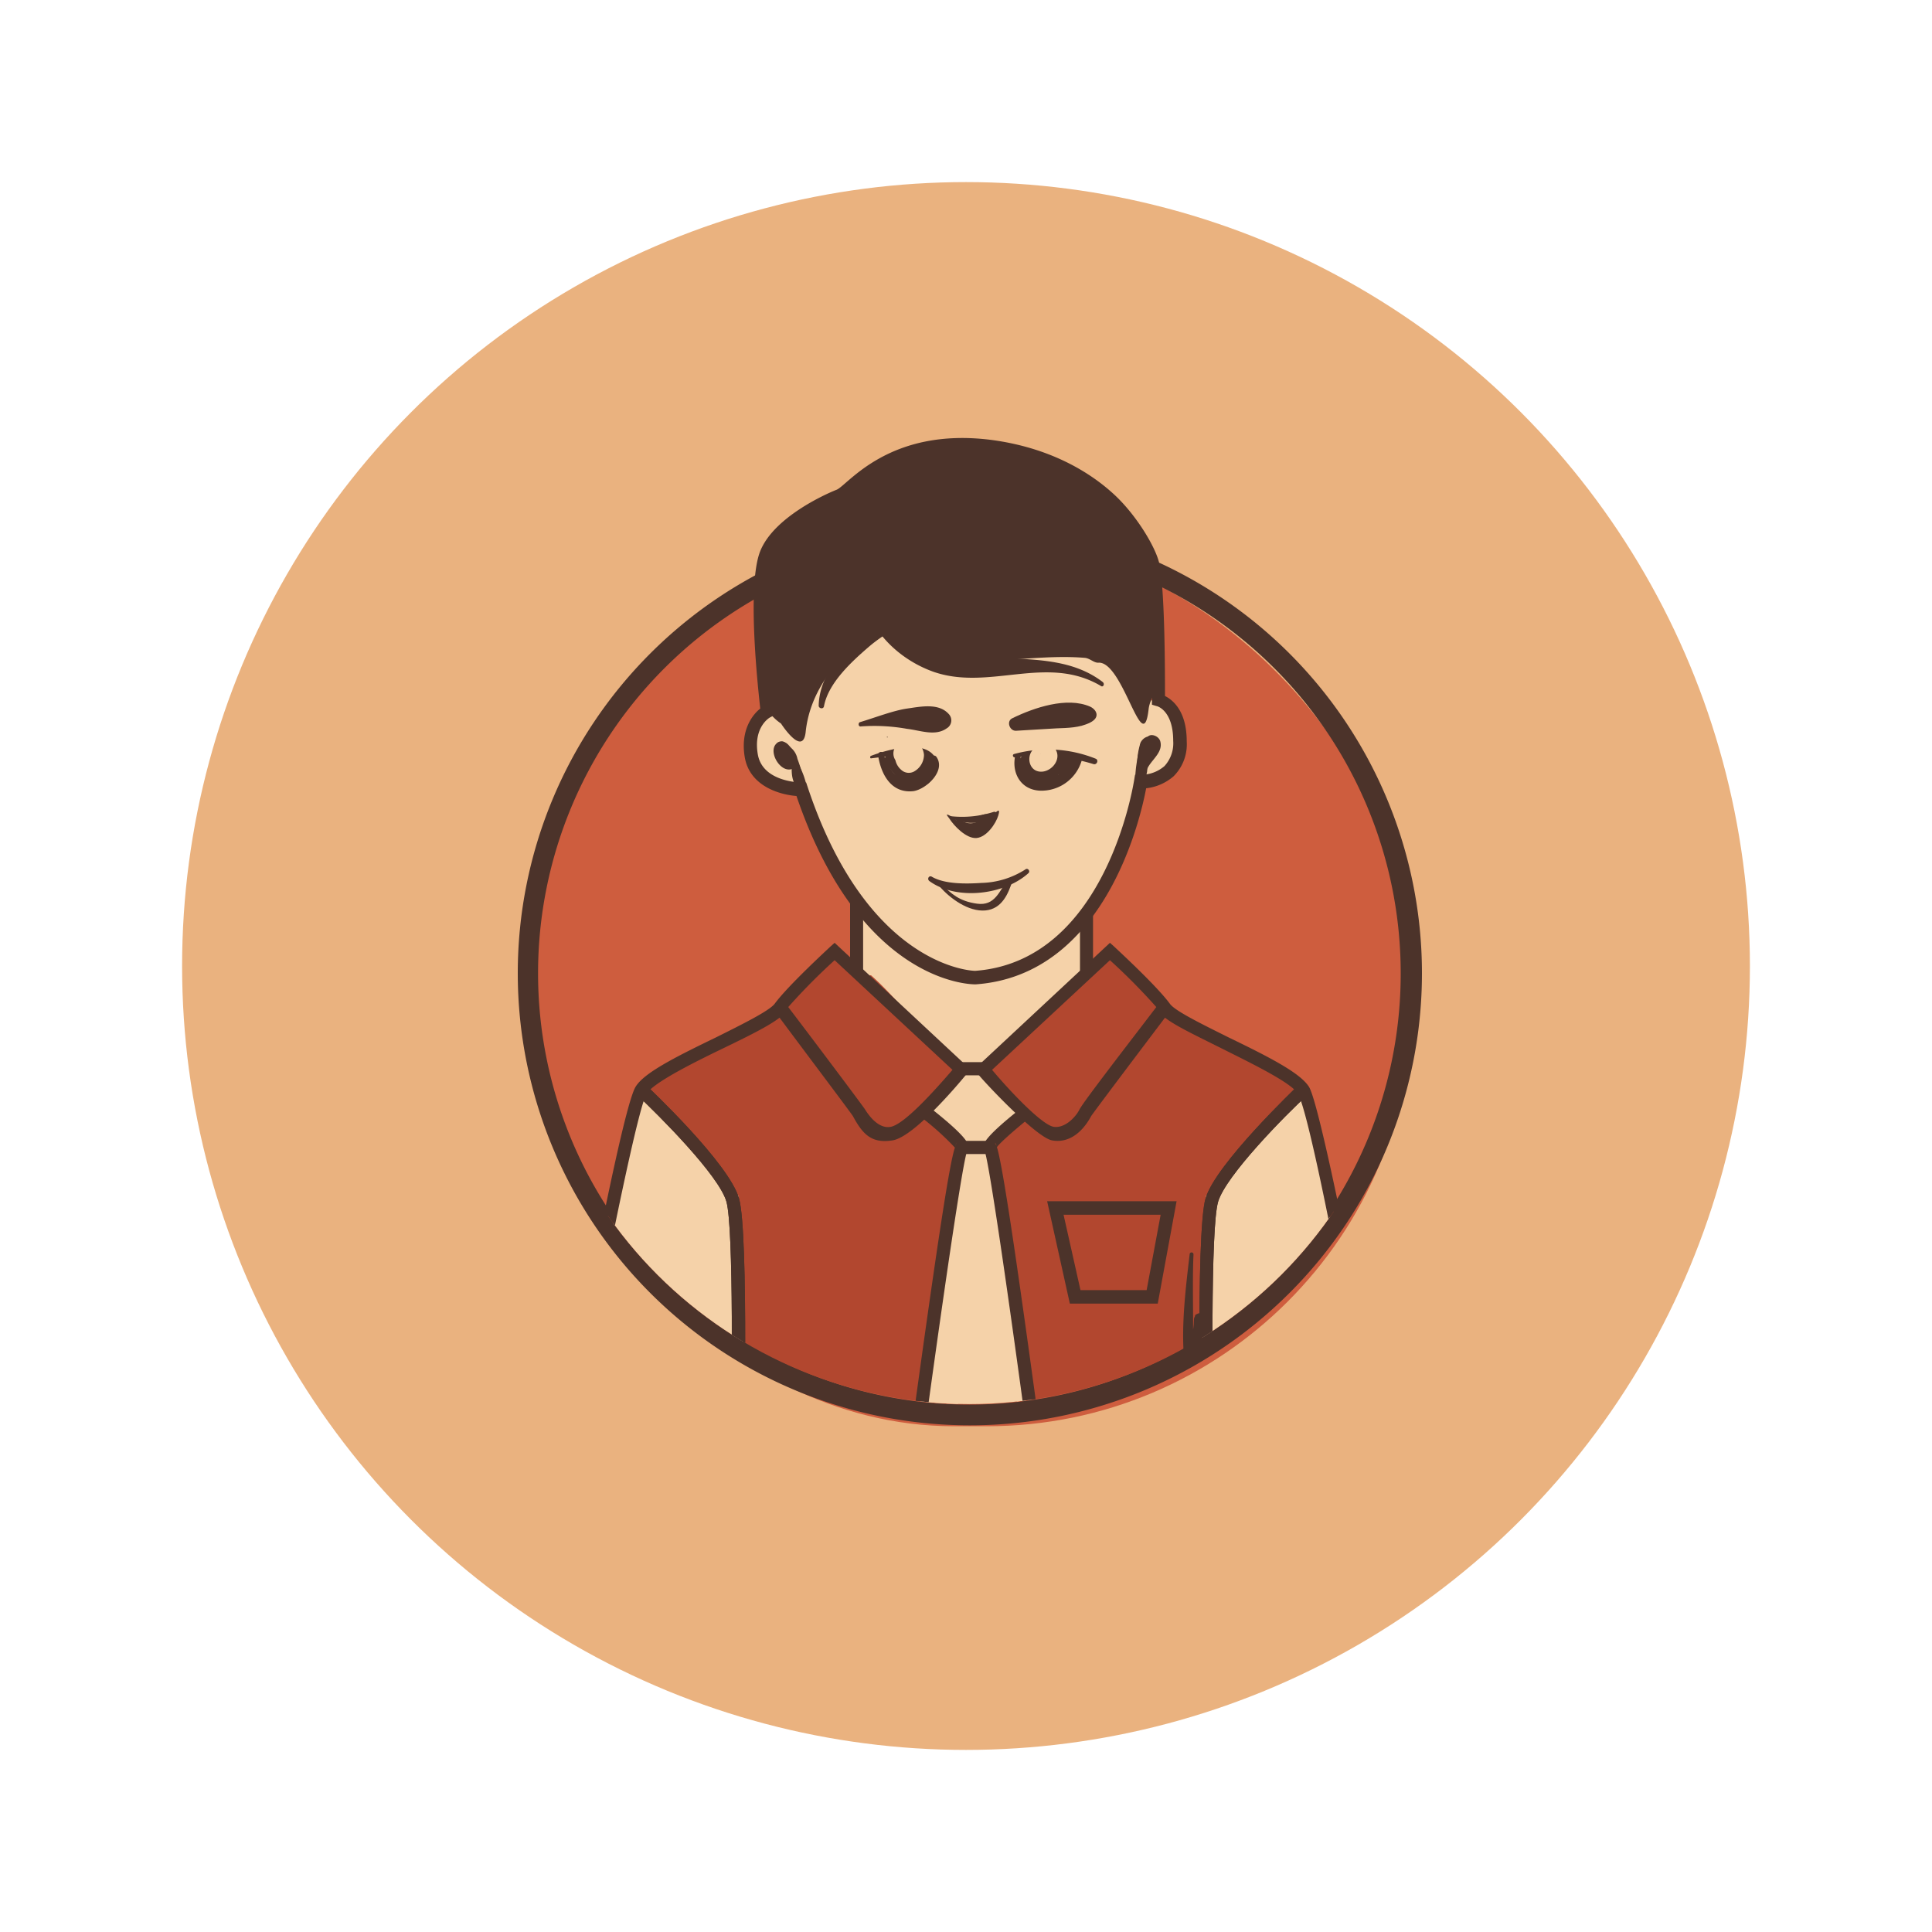 <?xml version="1.0" encoding="UTF-8"?> <svg xmlns="http://www.w3.org/2000/svg" xmlns:xlink="http://www.w3.org/1999/xlink" id="Слой_1" data-name="Слой 1" viewBox="0 0 400 400"> <defs> <style>.cls-1{fill:none;}.cls-2{fill:#eab27f;}.cls-3{fill:#ce5d3e;}.cls-4{fill:#4c332a;}.cls-5{clip-path:url(#clip-path);}.cls-6{fill:#f5d2a9;}.cls-7{fill:#b2472f;}</style> <clipPath id="clip-path"> <path class="cls-1" d="M292,199.4a91.3,91.3,0,0,1-182.6,0c0-50.4,40.9-110.1,91.3-110.1S292,149,292,199.4Z"></path> </clipPath> </defs> <title>ВОЗРАСТ</title> <circle class="cls-2" cx="200" cy="200" r="162.3"></circle> <rect class="cls-3" x="109.4" y="112.3" width="183" height="182.99" rx="88.1"></rect> <path class="cls-4" d="M179.7,153c5.4.6,13.2-.7,17.5-4,2.4-1.9.3-5.8-2.4-5.8s-5.5,1.2-8.1,2.3a41.7,41.7,0,0,0-8,3.9,2,2,0,0,0,1,3.6Z"></path> <path class="cls-4" d="M200.7,107.9a93.6,93.6,0,1,0,.2,0Zm0,182.9A89.3,89.3,0,1,1,290,201.5h0v.1a89.2,89.2,0,0,1-89.2,89.2Z"></path> <g class="cls-5"> <path class="cls-6" d="M228.6,183.9c.6-3,2.2-5.6,3.5-8.4a47.06,47.06,0,0,0,3.4-11,4.77,4.77,0,0,1,.9-2.7c.8-1.1,2.2-1.3,3.5-1.8,4.8-2,6.7-8.9,3.6-13a5,5,0,0,0-4.1-2.2,22.66,22.66,0,0,0-2.4.7c-2.9.9-2.1-8.5-3.8-11.1s-2.6-4.2-4.6-5.5-5,6.8-6,6.6c-6.8-1.3-13.7.1-20.7.6-4.2.3-7.1-5.7-11.2-7s-6,2.6-8.8,0c-1.3,3-8.8-3.2-10.3-.3s-2.3-1.6-4.6.5c-4.5,4.1-2,19.2-7.2,18.9s-5.8,4.4-5,8a8.41,8.41,0,0,0,6.6,6.1,8.57,8.57,0,0,1,3.6.7,6.77,6.77,0,0,1,1.9,2.5c2.5,4.9,4.9,9.9,6.1,15.2,5.6,4.5,6.7,13.1,3.6,19.5a36.91,36.91,0,0,0,5.8,5.3A142.36,142.36,0,0,1,199,221c2.3-.5,4-1.2,6.2-.6a227.86,227.86,0,0,1,20.3-20.1A16.79,16.79,0,0,1,228.6,183.9Z"></path> <path class="cls-7" d="M285.8,306.6c-.4-3.3-4.8-2.4-7.1-2.4H135.2c-4.3,0-13.4,1.8-17.4,0-1.7-.8-1.2-.5-1.3-2.9-.4-6.5,2.4-14.5,3.6-20.8,2.6-13.8,5.4-27.6,8.6-41.3,1.6-6.9,3.6-14.2,9.1-18.6a38.39,38.39,0,0,1,7.2-3.8c4.9-2,12.8-3.7,16.5-7.5s6.2-9.1,10.9-12.7c11.1,5.1,17.1,17.2,26.9,24.4,6.1-.3,10-4.5,14.6-8.7l12.4-11.5c2.3-2.2,2.8-3.3,5.6-2.1s4.5,4.3,6.2,5.9c5.2,4.8,10.5,9.8,17,12.5,4.3,1.7,9.1,2.6,12.4,5.8s4.2,7.6,5.1,11.9l7.9,36.4c2.5,11.7,5,23.5,6,35.4"></path> <path class="cls-6" d="M215,304.4l-9.4-67.7a17.2,17.2,0,0,0,5.2-3.7,2.16,2.16,0,0,0,.8-1.5,3.32,3.32,0,0,0-.6-1.9,24,24,0,0,0-4.9-6c-2.1-1.6-4.8-2.5-7.2-1.5l-7.1,9,6.3,4.8c.7.6.5.9.9,1.7s-.6,3.3-1,4.9c-5.4,19.8-7,40.2-8.4,60.7l-.6-1.6a8.61,8.61,0,0,0,0,3.2c.4-.2,1.2-.7,1.6-.6h25.2"></path> <path class="cls-6" d="M214.3,298.6c-.3-.4-22.9-11.4-22.9-11.4l-.7,5.2,24.5,12.9"></path> <path class="cls-6" d="M213.3,285.3l-19.9-9.8-.7,5.2,21,11.1C213.5,289.7,213.4,287.5,213.3,285.3Z"></path> <path class="cls-6" d="M212.2,275.3l-.9-3.6c-6.7-3.4-15.9-7.8-15.9-7.8l-.7,5.2,18,9.5C212.6,277.5,212.4,276.4,212.2,275.3Z"></path> <path class="cls-6" d="M207.5,257.2l-10-5-.8,5.2,12.5,6.6C208.6,261.7,208,259.5,207.5,257.2Z"></path> <path class="cls-6" d="M206.5,244.4V244l-7-3.4-.7,5.2,7.7,4.1A50.45,50.45,0,0,1,206.5,244.4Z"></path> <polygon class="cls-6" points="116.1 305.3 132.8 225.6 152.9 247.6 154.6 304.8 116.1 305.3"></polygon> <polygon class="cls-6" points="286.5 305.3 269.9 225.6 249.7 247.6 248.1 304.8 286.5 305.3"></polygon> <rect class="cls-4" x="198.8" y="219.9" width="4.9" height="2.73"></rect> <rect class="cls-4" x="199" y="236.2" width="6" height="2.73"></rect> <path class="cls-6" d="M168.1,163.2c2.7,14.9,13.1,32.9,27.7,38.9.8.3,1.1-.9.5-1.3-13-8.5-20.8-24.4-27.5-37.9C168.6,162.4,168,162.8,168.1,163.2Z"></path> <path class="cls-6" d="M177.9,189c.4,3.9-1.2,8.9,1.1,12.4a1,1,0,0,0,1.33.49h0a1,1,0,0,0,.57-.79c1.4-3.9-1.4-8.4-1.9-12.2C178.9,188.2,177.8,188.4,177.9,189Z"></path> <path class="cls-6" d="M223,193.8v4c-.1,1.1-.3,2.1.4,2.9a.61.61,0,0,0,.85,0l.05-.07c.6-.9.2-1.9,0-3s-.5-2.6-.7-3.9-.6-.3-.6.1Z"></path> <path class="cls-6" d="M221.9,193.8c-.1,1.2-.2,2.4-.4,3.6s-.5,1.8.3,2.6a.89.89,0,0,0,1.2,0c.8-.8.5-1.6.3-2.6a21.8,21.8,0,0,1-.4-3.6.5.5,0,0,0-1,0Z"></path> <path class="cls-6" d="M214.2,198.5c6.1-2.9,10.5-9.9,14.1-15.4s7.5-13.6,6.9-21.3c-.1-1-1.6-1.3-1.8-.2-1.4,6.9-3.2,13-6.9,19.2s-7.4,14.1-12.8,16.8C213,197.9,213.6,198.8,214.2,198.5Z"></path> <path class="cls-6" d="M220.9,195.2a28,28,0,0,0-.1,2.9,6.53,6.53,0,0,1-.3,3.1c-1.2,2.7,3.1,3.5,3.1.9a26.15,26.15,0,0,0,0-2.8,3.84,3.84,0,0,0-.8-2.3,1,1,0,0,0-1.34-.46h0a1,1,0,0,0-.46.46,3.84,3.84,0,0,0-.8,2.3v2.8l2.9-1.2c-1.3-1.4-1.1-4-1.1-5.7a.61.61,0,0,0-.79-.31.59.59,0,0,0-.31.31Z"></path> <path class="cls-6" d="M209.9,201.2c6.9-5.1,13-10.8,17.6-18.1s8.6-14.4,7.3-21.5c-.1-.9-1.4-.8-1.6,0-4,15.5-10.7,28.8-23.8,38.7-.6.4-.1,1.3.5.9Z"></path> <path class="cls-6" d="M157.6,148.9c-1.8,2.9-2.7,6.7-1,9.9s4.9,5.1,8.3,4.2a1.31,1.31,0,0,0,.94-1.58,1.29,1.29,0,0,0-.64-.82c-4-2.3-9.1-5.8-6.7-11.2.4-.6-.6-1.2-.9-.5Z"></path> <path class="cls-6" d="M235.1,161c3.9-.3,7.5-2.8,8.2-6.8a8.2,8.2,0,0,0-5.6-9.4c-1-.3-1.5,1.1-.7,1.7,2.5,1.7,4.4,4.2,4,7.4a7,7,0,0,1-6.1,6.1c-.5.1-.4,1.1.2,1Z"></path> <path class="cls-4" d="M183.7,152.7c.1,0,.1-.2,0-.2S183.6,152.7,183.7,152.7Z"></path> <path class="cls-4" d="M117.5,305.4h-2.7c0-.5,13.4-75,16.8-80.4,1.7-2.8,7.7-5.9,16.6-10.2,5.2-2.6,11.1-5.5,12.2-7,2.8-3.8,11.1-11.4,11.5-11.8l.9-.8,28.1,26.2-.8,1c-1.8,2.2-10.9,13-15.3,13.7s-6.2-1.3-8.2-5c-.5-.8-9.1-12.2-15.2-20.4-2.2,1.7-6.2,3.7-12,6.5s-14,6.9-15.5,9.2C131.2,230.6,118,301,117.5,305.4Zm45.7-96.9c5.1,6.7,15.4,20.4,15.9,21.2s2.6,4.1,5.3,3.6,8.5-6.8,12.8-11.8l-24.4-22.7A127.33,127.33,0,0,0,163.2,208.5Z"></path> <path class="cls-4" d="M190.2,305.5l-2.7-.4c7.1-52.2,9.2-64.5,10.2-67.5a56.57,56.57,0,0,0-7.4-6.6l1.7-2.1c8.6,6.7,8.5,8,8.5,8.6a1.19,1.19,0,0,1-.3.9C199,241.9,193.6,280.2,190.2,305.5Zm8-69a1.2,1.2,0,0,0-.4.9A1.38,1.38,0,0,1,198.2,236.5Z"></path> <path class="cls-4" d="M154,305.3h-2.8c.4-17.2.7-51.1-.8-56.5s-14-17.9-18.6-22.2l1.9-2c.7.7,17.2,16.2,19.3,23.5S154,303.3,154,305.3Z"></path> <path class="cls-4" d="M201.9,203.8c-1.4,0-23.9-.6-37-39-3.8-.3-9.7-2.2-10.7-8s1.8-9,3.2-10.1c-.5-4.6-2.8-25.6,0-32.6s13.5-11.8,15.8-12.7S184,88.3,205.4,91.1c12.6,1.7,20.8,7.1,25.4,11.4s8.5,10.9,9.2,14.1c1.2,5.4,1.2,23.1,1.2,27.5,1.6.8,4.5,3.1,4.5,9.4a9.36,9.36,0,0,1-2.7,7.2,10.36,10.36,0,0,1-5.7,2.5c-1.2,6.4-8.6,38.7-35.3,40.6ZM198.6,93.4c-16.7,0-23.1,9.4-23.4,9.9l-.2.4h-.5c-.1.1-11.8,4.5-14.5,11.3s.2,31.8.2,32.1l.2.9-.9.5c-.1,0-3.6,2-2.6,7.7s8.7,5.8,9,5.8h1l.3.9c12.3,37,33.7,38.1,34.7,38.1,27.2-2,32.8-39,32.9-39.4l.2-1.2h1.2a7.35,7.35,0,0,0,4.9-1.8,7,7,0,0,0,1.8-5.2c0-6.3-3.3-7.2-3.4-7.2l-1-.3v-1c0-.3.1-22-1.2-27.8S226.1,96.6,205,93.8A48.88,48.88,0,0,0,198.6,93.4Z"></path> <path class="cls-4" d="M213.8,305.5l-.7-5.2c-4.8-35.7-8.3-59.2-9.2-61.9a1.19,1.19,0,0,1-.3-.9c0-.6-.1-1.9,8.5-8.6l1.6,2.1c-3,2.4-6.5,5.4-7.3,6.5.9,2.9,2.9,14.3,9.4,62.4l.8,5.2ZM206,236.6l.3.6A.91.91,0,0,0,206,236.6Z"></path> <path class="cls-4" d="M154,305.3h-2.8c.4-17.2.7-51.1-.8-56.5s-14-17.9-18.6-22.2l1.9-2c.7.7,17.2,16.2,19.3,23.5S154,303.3,154,305.3Z"></path> <rect class="cls-4" x="176" y="186.6" width="2.7" height="14.26"></rect> <path class="cls-4" d="M248.6,305.3c0-2-1.1-50.1,1-57.2s18.6-22.8,19.3-23.5l1.9,2c-4.7,4.3-17,16.8-18.6,22.2s-1.2,39.3-.9,56.5Z"></path> <path class="cls-4" d="M285.5,307.1l-.6-.4H115.1V304h169c-.8-9.4-12.4-72.7-15.4-77.6-1.5-2.3-9.3-6.1-15.5-9.2s-9.8-4.8-12-6.5c-6.2,8.2-14.8,19.6-15.3,20.4-2,3.7-4.9,5.6-8.1,5s-13.5-11.5-15.3-13.7l-.8-1,28.1-26.2.9.8c.4.4,8.7,8,11.5,11.8,1,1.5,7,4.4,12.2,7,8.9,4.3,14.8,7.4,16.6,10.2s7.4,30.4,9.6,41.8c7.3,38.2,6.3,39.1,5.8,39.6Zm-80.1-85.6c4.2,5,10.5,11.5,12.8,11.8s4.5-2,5.3-3.6,10.8-14.5,15.9-21.2a127.33,127.33,0,0,0-9.6-9.7Z"></path> <path class="cls-4" d="M248.6,305.3c0-2-1.1-50.1,1-57.2s18.6-22.8,19.3-23.5l1.9,2c-4.7,4.3-17,16.8-18.6,22.2s-1.2,39.3-.9,56.5Z"></path> <rect class="cls-4" x="223.6" y="189.3" width="2.7" height="12.33"></rect> <path class="cls-4" d="M158.5,116.3a198.41,198.41,0,0,0,.1,27.8,7.48,7.48,0,0,0,.6,3.3,10.18,10.18,0,0,0,2.5,2.4s4.5,7,5.1,1.8c1.4-13.9,15.3-21.5,15.1-21.8,5,5.3,13.7,7,20.9,7s14.6-1.2,21.8-.6c1.1.1,1.9,1.1,2.9,1,5.1-.1,9.1,20,10.3,9.7.3-2.9,2.8-4.9,2.8-7.8.1-6,.1-12-1-17.8s-3.6-11.6-7.8-15.8a43.28,43.28,0,0,0-9.7-6.6c-8.7-4.6-18.5-8.7-28.2-6.9s-15,7-22,11.5S158.9,109.6,158.5,116.3Z"></path> </g> <path class="cls-4" d="M178.4,122.8c1.5,7.7,7.6,13.7,14.9,16.3,11.6,4,23.4-3.7,34.6,2.9.5.4.9-.4.4-.8-6-4.6-13.5-4.6-20.8-5-12.3-.6-20.3-4-27.4-14.1a.92.92,0,1,0-1.73.63Z"></path> <path class="cls-4" d="M170.6,146.2c.9-4.8,5.7-9.2,9.3-12.3s9-5.8,13.5-8.9a1.5,1.5,0,0,0-1.5-2.5c-8.5,3.6-22.2,13.1-22.4,23.6,0,.6,1,.8,1.1.1Z"></path> <path class="cls-4" d="M194.6,183.6c2.1,2.4,5.9,5.2,9.4,4.9s4.8-3.6,5.6-6.1c.2-.6-.6-.8-.9-.4-1.8,2.5-2.7,5.6-6.4,5.1s-5.4-2.1-7.3-4c-.3-.3-.7.1-.4.5Z"></path> <path class="cls-4" d="M164,156.6c0,1.7-.3,3.3.2,4.9a19.65,19.65,0,0,0,2.2,4.6.81.81,0,0,0,1.13.08.82.82,0,0,0,.27-.68c-.5-1.5-.8-3.1-1.3-4.6s-1.3-2.9-1.8-4.4-.7-.4-.7.1Z"></path> <path class="cls-4" d="M236.2,153.8a42.16,42.16,0,0,0-1,5.1,52.39,52.39,0,0,0-.3,5.6.7.7,0,0,0,1.3.2,41.26,41.26,0,0,0,1.3-5,21.8,21.8,0,0,0-.3-5.7c0-.6-.9-.8-1-.2Z"></path> <path class="cls-4" d="M164.4,158.6a7.09,7.09,0,0,0-1-3.5,4.2,4.2,0,0,0-1.1-1.5,1.39,1.39,0,0,0-1.6.4c-1.7,1.7.9,6.1,3.3,5.2a.9.9,0,0,0,.51-1.16h0a16.52,16.52,0,0,0-1.1-1.4,3.4,3.4,0,0,1-.6-1.5c0-.1-.1-.2-.1-.4s-1.1.8-.6,1l.8.9a5.49,5.49,0,0,1,.8,2.1.4.4,0,0,0,.56.09h0a.52.52,0,0,0,.14-.19Z"></path> <path class="cls-4" d="M161.5,154.5c1.8-.1,2,2.7,2.7,3.9s.9.2.9-.3-1.6-5.5-3.8-4.4c-.3.2-.2.8.2.8Z"></path> <path class="cls-4" d="M236.3,159.1a26,26,0,0,1,.8-4c.1-.2.1-.5.3-.7s.9-.8.8-.1a2.83,2.83,0,0,1-1.2,1.6l1.6.4a3.41,3.41,0,0,1,.1-2c.5-1.2-1.4-1.7-1.9-.5s-1,2.3-.4,3.4a.89.89,0,0,0,1.27.13h0c.7-.8.7-2,1-3l-1.9-.5a5.11,5.11,0,0,0,0,3,1,1,0,0,0,1.6.4c1-1.1,2.4-5-.4-4.8a2.3,2.3,0,0,0-2,1.9,14.63,14.63,0,0,0-.5,4.7c.1.3.7.5.8.1Z"></path> <path class="cls-4" d="M237.4,157.9a7.79,7.79,0,0,0,.7-2c.1-.5-.5-.8-.7-.4a20.18,20.18,0,0,0-1,2.1c-.2.6.8.9,1,.3Z"></path> <path class="cls-4" d="M162,154.4c3.1,1.4,3.4,7.4,4.1,10.2a.4.4,0,1,0,.8-.1h0a32,32,0,0,0-1.8-7.4,4,4,0,0,0-2.9-3.1c-.2-.1-.4.3-.2.4Z"></path> <path class="cls-4" d="M237.3,160.8c-.5-2.8,3.8-4.4,2.9-7.4-.5-1.4-2.9-1.8-2.8,0s.6.8.9.4l.5,1-.3.7a2.3,2.3,0,0,1-.5.8l-1.3,1.8a3.51,3.51,0,0,0-.2,3c.1.5.8.3.8-.3Z"></path> <path class="cls-4" d="M246.3,259.7c-.8,6.9-1.7,14.1-1.2,21a.9.9,0,0,0,1.7.4c1.6-2.5,1.9-5.1,2-8h-1.6c-.1,2.1-.2,4.2-.4,6.3h1.8c.1-2.3.1-4.5,0-6.7,0-.7-1.1-.9-1.2-.2a61.37,61.37,0,0,0-.6,6.9c0,1.1,1.7,1.1,1.8,0s.1-4.2.2-6.3-1.5-1-1.6,0a15.26,15.26,0,0,1-1.9,7.2l1.6.4c.3-7-.1-14,.2-21a.4.4,0,0,0-.8,0Z"></path> <path class="cls-4" d="M239.7,269.9H221.5l-4.7-21.2h26.8Zm-16-2.8h13.7l2.9-15.6H220.2Z"></path> <path class="cls-4" d="M178.2,150.4a38.61,38.61,0,0,1,9.6.5c2.7.3,5.8,1.6,8.2-.1a1.9,1.9,0,0,0,.71-2.59,1.77,1.77,0,0,0-.31-.41c-2.1-2.3-5.8-1.5-8.6-1.1s-6.4,1.8-9.7,2.8c-.5.1-.4,1,.1.9Z"></path> <path class="cls-4" d="M225.7,146.3c-4.8-2.1-11.6.2-16.1,2.4-1.3.6-.6,2.6.7,2.6l8.4-.5c2.4-.1,4.8-.1,7-1.2s1.3-2.7,0-3.3Z"></path> <path class="cls-4" d="M198.7,170c1.6.5,4.1.6,5.5-.4s.2-1.1-.4-1l-2.3.7h-2.7C198.4,169.3,198.4,169.8,198.7,170Z"></path> <path class="cls-4" d="M196.5,169.4c1,1.6,3.6,4.3,5.7,4.1s4-3,4.5-4.7-.4-.7-.8-.4-2.1,3.7-4.1,3.5-3.3-2-4.9-2.9-.5.2-.4.4Z"></path> <path class="cls-4" d="M196.9,169.5a15.59,15.59,0,0,0,9.1-.2c.7-.3.5-1.4-.3-1.2a21.37,21.37,0,0,1-8.7.9C196.7,168.9,196.7,169.4,196.9,169.5Z"></path> <path class="cls-4" d="M198.3,170.5a4,4,0,0,0,5.36,1.8,3.89,3.89,0,0,0,1.64-1.5,1.1,1.1,0,0,0-1.7-1.4.89.89,0,0,1-.7.3l.6,2.1,1.4-.8c.6-.4.5-1.7-.4-1.6a7.29,7.29,0,0,0-1.6.3c-1,.4-1,2.3.3,2.1a3.86,3.86,0,0,0,2-.8l-1.6-1.6c-1.4,1.1-3.1,1.5-4.6.4S198.1,170.1,198.3,170.5Z"></path> <path class="cls-4" d="M204.8,170.4c.5,0,.5-.6,0-.6a.3.3,0,0,0,0,.6Z"></path> <path class="cls-4" d="M192.4,182.4c5.6,4.1,15.5,2.9,20.5-1.6.5-.4-.1-1.2-.6-.8a17.63,17.63,0,0,1-9.1,2.8c-3.1.2-7.6.3-10.3-1.3-.6-.3-1,.5-.5.9Z"></path> <path class="cls-4" d="M180.4,157l6.4-.8a13.57,13.57,0,0,1,6,1.1c.4.1.9-.4.6-.8-2.5-3.4-9.9-1.2-13.1,0C180.1,156.6,180.1,157.1,180.4,157Z"></path> <path class="cls-4" d="M181.8,156.4c.6,3.9,2.7,7.9,7.3,7.4,2.7-.4,6.9-4.3,4.7-7.2a.71.71,0,0,0-1,.08h0c-.6.9-.5,1.8-.9,2.7a4.11,4.11,0,0,1-3.6,2.1c-3.1,0-4.5-2.9-5.4-5.4-.2-.7-1.2-.4-1.1.3Z"></path> <path class="cls-4" d="M210.2,156.4c-.8,3.6,1.1,7.1,5.1,7.3a8.7,8.7,0,0,0,8.8-6.8c.1-.5-.6-1-1-.5s-2.8,3.9-5.4,4.6-6.6-1.2-6.4-4.5a.6.6,0,0,0-1.1-.1Z"></path> <path class="cls-4" d="M210.2,156.8a38.61,38.61,0,0,1,16.2,1.4c.7.2,1.1-.8.5-1.1a26.54,26.54,0,0,0-16.9-1c-.5.1-.3.8.2.7Z"></path> <path class="cls-4" d="M215.3,157.4a9,9,0,0,0-.5,3.3.6.6,0,1,0,1.2.1,11.9,11.9,0,0,0,.5-3.8.79.79,0,0,0-1-.47.78.78,0,0,0-.47.47c-.1,1.4-.1,2.7-.1,4a.91.91,0,0,0,1.06.71.92.92,0,0,0,.64-.51,9,9,0,0,0,.6-3.9.9.9,0,0,0-1.8,0v4.3a1,1,0,0,0,1.11.87,1,1,0,0,0,.79-.57l1.2-4.3-2-.3c-.1,1.3-.3,2.7-.4,4s1.9,1.5,2.2.3l.8-4-2.2-.3c-.1.8-.3,1.6-.4,2.4a2.15,2.15,0,0,1-.2.9c-.1.3,0,.3.2,0s-.5-1.3-.9-1.6-.3.9-.8,1.4l.9-.4c-.5-.3-.5-.5-.1-.7l-1.6-.4.6-1.3c.2-.2.2-.3-.1-.5l-.3,2.4,3.9.8a6.78,6.78,0,0,0,4.6-1.2l-2.2-1.7c-.1.2-.1.5-.2.7a1.19,1.19,0,0,0,1,1.39h0a1.26,1.26,0,0,0,.74-.1l.7-.3c1.4-.7.5-2.7-.8-2.8a56.1,56.1,0,0,1-6.2-.5c-2.1-.4-3.2-.4-4.3.9a2.09,2.09,0,0,0-.3,2.4c1.4,1.8,4.5,3.4,6.2,1s-1.3-4.7-3.5-3.4-1.8,4.5.2,5.7a3.4,3.4,0,0,0,5.1-2.9c.1-2.4-2.5-3.8-4.6-3a3.2,3.2,0,0,0-1.88,4.12h0a3.14,3.14,0,0,0,.68,1.08c1.8,1.9,4.2.8,4.3-1.6s-1.6-5.3-3.6-3.2-.6,5.1,1.3,6c3.8,1.8,3.5-3.5,3.8-5.6s-1.9-1.5-2.2-.3l-.8,4,2.2.3c.1-1.3.1-2.7.2-4s-1.7-1.3-2-.2l-1.1,4.2,1.9.3c0-1.4-.1-2.9-.1-4.3h-1.8a7.72,7.72,0,0,1-.5,3.4l1.8.3c-.1-1.3-.1-2.6-.2-4H215a10.3,10.3,0,0,1-.2,3.5l1.2.2a10.75,10.75,0,0,1,.2-3.1c.1-.6-.8-.8-.9-.2Z"></path> <path class="cls-4" d="M184.6,157.7a4.83,4.83,0,0,0,.3,1.6,8,8,0,0,1,.7,1.2c.7,1.9,3.4.4,2.4-1a31.77,31.77,0,0,1-2-2.9l-2.4,1.8,2.2,2.6c1.3,1.4,3.2-.4,2.5-2l-1.1-2.2-.6,2.2c.5-.3.7-.1.2.3l2.9,2.2a6.9,6.9,0,0,0,1.2-4.2l-1.3,1.8c.5-.1.3.5.1.7l2.9,1.7a10.16,10.16,0,0,0,.8-3.3,1.7,1.7,0,0,0-1.75-1.65h0a2,2,0,0,0-.35,0,2.15,2.15,0,0,0-1.3.7,1.1,1.1,0,0,0-.11,1.55,1.07,1.07,0,0,0,.31.25l.4.3-.5-1.6a6.21,6.21,0,0,1-.7,2.3,1.8,1.8,0,0,0,2.8,2.1,3.9,3.9,0,0,0-3.6-6.7,1.9,1.9,0,0,0-1.4,1.8,4.14,4.14,0,0,1-.6,2.4c-1.1,1.8,1.3,3.5,2.8,2.2,3.2-3-.7-8.3-4.4-5.7a1.7,1.7,0,0,0-.6,2.2l1.2,2.2,2.5-1.9-2.3-2.4c-1.2-1.2-3.4.4-2.4,1.8a18.61,18.61,0,0,0,2.6,3l.9-2.2c-.6,0-1.1-1.1-1.2-1.5s-1.2-.5-1.1.3Z"></path> <path class="cls-4" d="M190.3,159.6a3.86,3.86,0,0,1-.8,2.1c-.4.6.4,1,.8.7a3.31,3.31,0,0,0,1.2-2.8C191.5,158.8,190.2,158.8,190.3,159.6Z"></path> <path class="cls-4" d="M217.5,160.5a2.89,2.89,0,0,0,1.1.6.5.5,0,0,0,.6-.38h0a.53.53,0,0,0-.1-.42c-.2-.4-.6-.6-1-.9s-1.3.6-.6,1.1Z"></path> <path class="cls-6" d="M214.3,155.7a3.1,3.1,0,0,0-.4,2.3,1.5,1.5,0,0,0,1.87,1,1.72,1.72,0,0,0,.43-.21c1.8-1.1,1.3-4.8-1.2-4.2s-2.5,4.5-.1,5.1,5.1-2.3,3.6-4.6a2.5,2.5,0,0,0-3.37-1.06,2.37,2.37,0,0,0-.63.46,2.2,2.2,0,0,0-.6,2.2,1.23,1.23,0,0,0,.4.8h.2a1.23,1.23,0,0,0,.8.4c.7.1,1.6-.1,1.7-.9v.2l-.5.5h0l-.8.2.9-.2.3-.2c.4-.3.3-.3-.3.1s-1.8-.6-1.3-1.5.3-.1.1,0,.2-.2.4-.1.3,0,.1-.1,1.2,1.3.1,1.6h-1.2c.3.1,0-.2-.1-.3s0-.3-.1,0,.2-.3,0-.2h.9c-.3-.1-.1-.4,0-.6s-.6-1.2-1.1-.6Z"></path> <path class="cls-6" d="M187.8,153.7c-1.4.6-2.4,2-1.6,3.5a2.31,2.31,0,0,0,3.16.79,2.28,2.28,0,0,0,.77-3.14,2.23,2.23,0,0,0-1.09-.94,2.43,2.43,0,0,0-1.74-.11,3,3,0,0,0-2,2.7,3.68,3.68,0,0,0,1.3,2.9,2.29,2.29,0,0,0,2.7.3,4,4,0,0,0,2-3.4,3.6,3.6,0,0,0-2.6-3.2,3.21,3.21,0,0,0-3.6,2.1,2.5,2.5,0,0,0,1.57,3.17h0a2.61,2.61,0,0,0,.73.13,2,2,0,0,0,1.9-1.4c-.5.6-.6.8-.4.6a2.11,2.11,0,0,0,.6-1,1.5,1.5,0,0,1-1.86,1h0a1.1,1.1,0,0,1-.7-.6,1,1,0,0,1-.2-.9h0c.1-.2.1-.2-.1,0l2.7-.4h0c.1-.1.1.7.1.5a.89.89,0,0,1-.3.7l-1.9-.6a.71.71,0,0,1,.2-.7c.2-.2.6-.1.6-.2s0-.2.1-.2a1.42,1.42,0,0,1,.2-.6c.4-.4.1-1.2-.5-1Z"></path> </svg> 